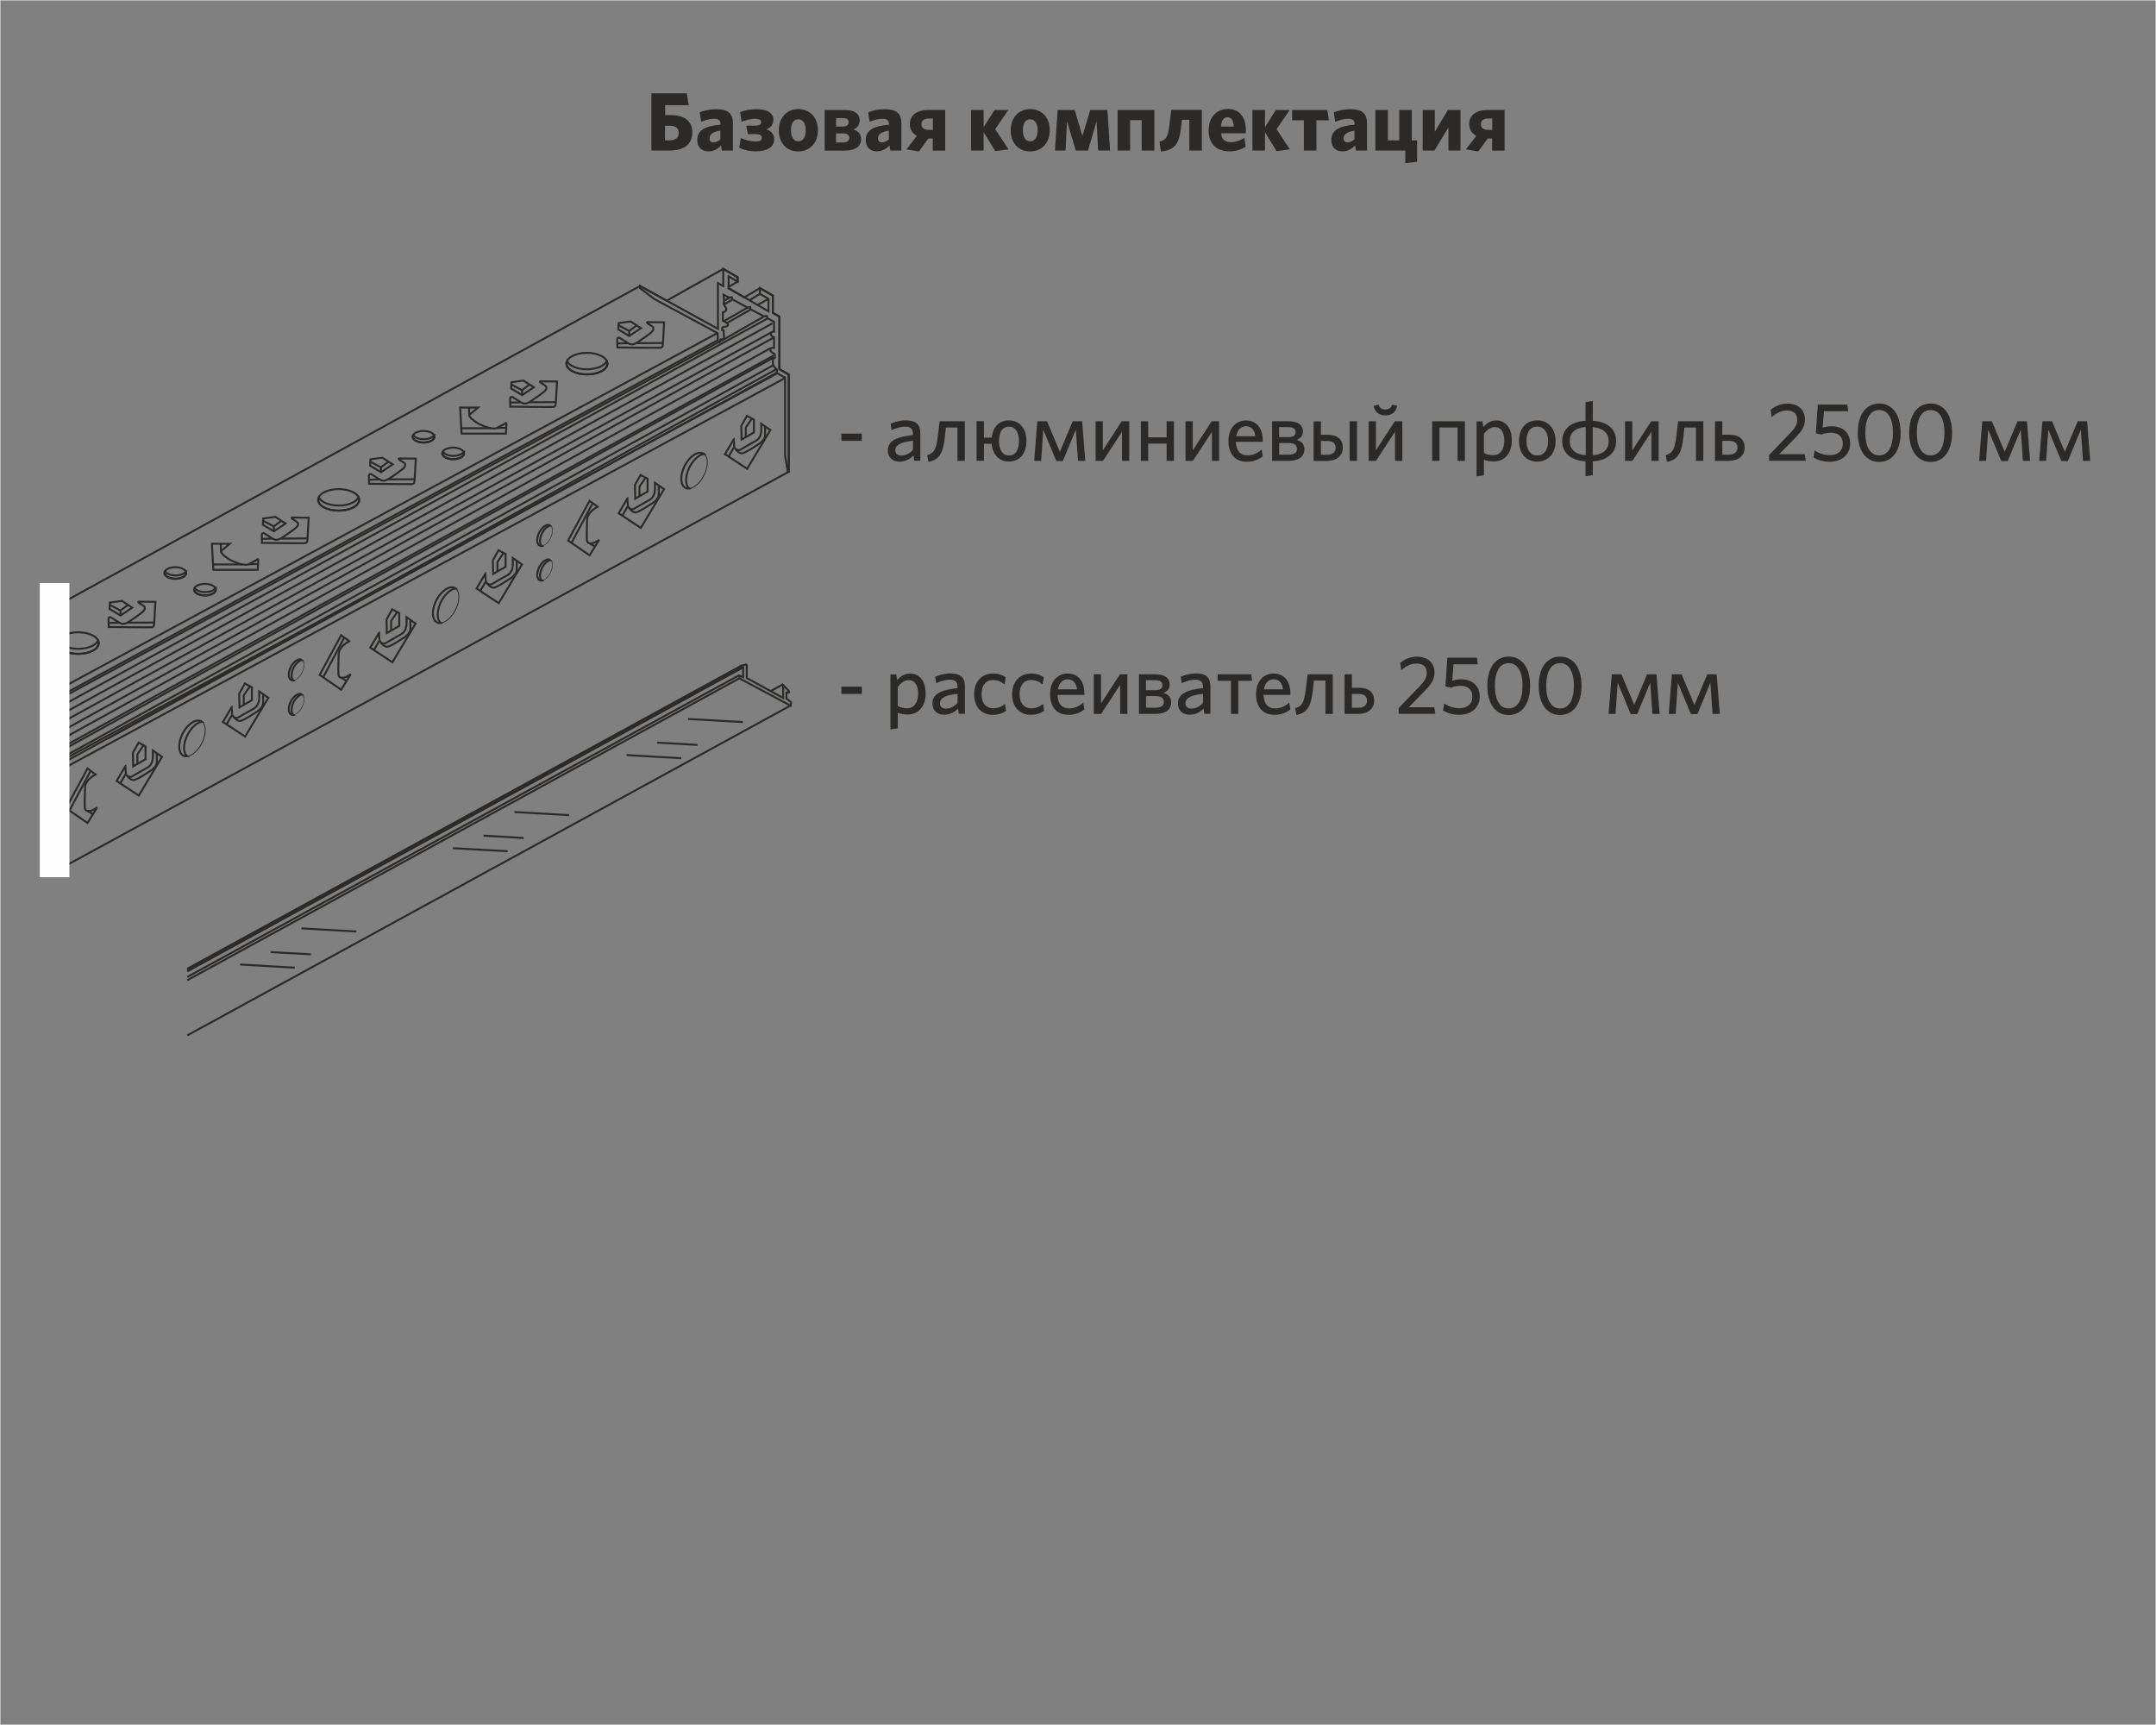 <?xml version="1.0" encoding="UTF-8"?>
<!DOCTYPE svg PUBLIC "-//W3C//DTD SVG 1.1//EN" "http://www.w3.org/Graphics/SVG/1.1/DTD/svg11.dtd">
<!-- Creator: CorelDRAW X6 -->
<svg xmlns="http://www.w3.org/2000/svg" xml:space="preserve" width="220mm" height="176mm" version="1.1" style="shape-rendering:geometricPrecision; text-rendering:geometricPrecision; image-rendering:optimizeQuality; fill-rule:evenodd; clip-rule:evenodd"
viewBox="0 0 22000 17600"
 xmlns:xlink="http://www.w3.org/1999/xlink">
 <rect x="0" y="0" width="22000" height="17600" fill="#808080" stroke="none"/>
 <defs>
  <style type="text/css">
   <![CDATA[
    .str0 {stroke:#FEFEFE;stroke-width:7.62}
    .str1 {stroke:#2B2A29;stroke-width:20}
    .fil2 {fill:none}
    .fil0 {fill:none;fill-rule:nonzero}
    .fil3 {fill:#FEFEFE}
    .fil1 {fill:#2B2A29;fill-rule:nonzero}
   ]]>
  </style>
 </defs>
 <g id="Слой_x0020_1">
  <rect class="fil0 str0" width="22000" height="17600"/>
  <path class="fil1" d="M7065 1352c0,-109 -71,-178 -224,-178l-54 0 0 -101 241 0 -20 -121 -361 0 0 584 187 0c146,0 230,-64 230,-185zm-139 3c0,52 -33,77 -94,77l-46 0 0 -149 47 0c62,0 92,25 92,72z"/>
  <path id="1" class="fil1" d="M7479 1536l0 -278c0,-106 -57,-144 -171,-144 -68,0 -121,13 -168,32l15 97c44,-19 87,-31 134,-31 42,0 63,16 63,52l0 8c-163,14 -237,60 -237,157 0,75 47,115 113,115 57,0 97,-25 130,-60l8 52 113 0zm-128 -114c-23,20 -47,31 -70,31 -25,0 -41,-14 -41,-41 0,-36 24,-65 111,-79l0 88z"/>
  <path id="2" class="fil1" d="M7893 1226c0,-64 -52,-112 -174,-112 -63,0 -117,11 -167,30l15 98c50,-19 99,-30 136,-30 49,0 64,14 64,34 0,21 -18,36 -62,36l-90 0 16 86 76 0c47,0 67,14 67,38 0,23 -17,38 -65,38 -50,0 -100,-14 -150,-36l-16 100c53,25 106,36 169,36 127,0 188,-50 188,-123 0,-50 -27,-83 -80,-101 50,-20 71,-53 71,-96z"/>
  <path id="3" class="fil1" d="M8346 1329c0,-133 -85,-216 -200,-216 -114,0 -199,84 -199,217 0,133 84,215 198,215 115,0 201,-83 201,-216zm-124 1c0,67 -27,112 -76,112 -48,0 -75,-46 -75,-113 0,-68 26,-112 75,-112 49,0 76,46 76,113z"/>
  <path id="4" class="fil1" d="M8787 1419c0,-55 -32,-83 -79,-98 34,-15 64,-41 64,-91 0,-75 -59,-108 -154,-108l-203 0 0 415 198 0c113,0 174,-41 174,-118zm-121 -11c0,30 -25,46 -64,46l-71 0 0 -93 72 0c43,0 64,18 64,47zm-7 -161c0,29 -20,44 -59,44l-69 0 0 -86 71 0c37,0 58,14 58,41z"/>
  <path id="5" class="fil1" d="M9198 1536l0 -278c0,-106 -57,-144 -171,-144 -68,0 -121,13 -168,32l15 97c44,-19 87,-31 134,-31 42,0 63,16 63,52l0 8c-163,14 -237,60 -237,157 0,75 47,115 113,115 57,0 97,-25 130,-60l8 52 113 0zm-128 -114c-23,20 -47,31 -70,31 -25,0 -41,-14 -41,-41 0,-36 24,-65 111,-79l0 88z"/>
  <path id="6" class="fil1" d="M9377 1545l96 -132 45 0 0 124 127 0 0 -415 -171 0c-128,0 -190,59 -190,146 0,54 28,95 72,118l-106 138 128 22zm26 -279c0,-36 28,-57 75,-57l41 0 0 116 -42 0c-48,0 -74,-20 -74,-59z"/>
  <polygon id="7" class="fil1" points="10156,1542 10291,1524 10155,1318 10289,1122 10148,1122 10037,1298 10037,1122 9909,1122 9909,1536 10037,1536 10037,1349 "/>
  <path id="8" class="fil1" d="M10712 1329c0,-133 -85,-216 -200,-216 -114,0 -199,84 -199,217 0,133 84,215 198,215 115,0 201,-83 201,-216zm-124 1c0,67 -27,112 -76,112 -48,0 -75,-46 -75,-113 0,-68 26,-112 75,-112 49,0 76,46 76,113z"/>
  <polygon id="9" class="fil1" points="11327,1536 11300,1122 11125,1122 11045,1387 10966,1122 10792,1122 10765,1536 10873,1536 10888,1236 10977,1536 11102,1536 11190,1236 11205,1536 "/>
  <polygon id="10" class="fil1" points="11779,1536 11779,1122 11404,1122 11404,1536 11532,1536 11532,1226 11650,1226 11650,1536 "/>
  <path id="11" class="fil1" d="M11831 1444l15 102c130,-13 185,-68 204,-235l11 -89 75 0 0 314 128 0 0 -415 -312 0 -22 171c-14,105 -30,137 -99,152z"/>
  <path id="12" class="fil1" d="M12711 1498l-13 -91c-46,27 -91,44 -136,44 -57,0 -96,-25 -102,-91l251 0c1,-7 2,-20 2,-33 0,-120 -56,-215 -184,-215 -113,0 -196,82 -196,218 0,147 89,214 213,214 65,0 120,-18 165,-47zm-186 -302c39,0 61,32 65,95l-131 0c4,-64 30,-95 66,-95z"/>
  <polygon id="13" class="fil1" points="13026,1542 13162,1524 13026,1318 13160,1122 13019,1122 12908,1298 12908,1122 12780,1122 12780,1536 12908,1536 12908,1349 "/>
  <polygon id="14" class="fil1" points="13305,1536 13433,1536 13433,1227 13560,1227 13545,1122 13185,1122 13185,1227 13305,1227 "/>
  <path id="15" class="fil1" d="M13949 1536l0 -278c0,-106 -57,-144 -171,-144 -68,0 -121,13 -168,32l15 97c44,-19 87,-31 134,-31 42,0 63,16 63,52l0 8c-163,14 -237,60 -237,157 0,75 47,115 113,115 57,0 97,-25 130,-60l8 52 113 0zm-128 -114c-23,20 -47,31 -70,31 -25,0 -41,-14 -41,-41 0,-36 24,-65 111,-79l0 88z"/>
  <polygon id="16" class="fil1" points="14034,1536 14340,1536 14340,1665 14460,1650 14460,1432 14406,1432 14406,1122 14278,1122 14278,1432 14162,1432 14162,1122 14034,1122 "/>
  <polygon id="17" class="fil1" points="14517,1536 14637,1536 14780,1300 14780,1536 14903,1536 14903,1122 14775,1122 14641,1344 14641,1122 14517,1122 "/>
  <path id="18" class="fil1" d="M15085 1545l96 -132 45 0 0 124 127 0 0 -415 -171 0c-128,0 -190,59 -190,146 0,54 28,95 72,118l-106 138 128 22zm26 -279c0,-36 28,-57 75,-57l41 0 0 116 -42 0c-48,0 -74,-20 -74,-59z"/>
  <polygon class="fil1" points="8794,4498 8794,4424 8586,4424 8586,4498 "/>
  <path id="1" class="fil1" d="M9391 4702l0 -283c0,-90 -47,-130 -146,-130 -63,0 -108,14 -157,34l10 65c44,-19 91,-35 140,-35 47,0 77,18 77,69l0 17c-168,18 -255,58 -255,158 0,69 46,113 119,113 66,0 110,-30 142,-63l8 54 61 0zm-75 -111c-34,35 -76,57 -120,57 -38,0 -60,-21 -60,-54 0,-41 31,-82 180,-97l0 94z"/>
  <path id="2" class="fil1" d="M9462 4643l11 69c108,-19 150,-82 168,-249l11 -101 118 0 0 340 75 0 0 -404 -257 0 -19 157c-15,127 -38,171 -108,188z"/>
  <path id="3" class="fil1" d="M10474 4500c0,-133 -74,-211 -179,-211 -96,0 -164,64 -175,176l-80 0 0 -168 -75 0 0 404 75 0 0 -173 79 0c10,115 79,181 176,181 106,0 179,-77 179,-210zm-76 0c0,85 -31,147 -103,147 -69,0 -101,-64 -101,-147 0,-85 30,-147 101,-147 70,0 103,64 103,147z"/>
  <polygon id="4" class="fil1" points="11074,4702 11042,4298 10946,4298 10815,4610 10684,4298 10585,4298 10553,4702 10624,4702 10646,4384 10779,4704 10845,4704 10978,4384 11000,4702 "/>
  <polygon id="5" class="fil1" points="11180,4702 11255,4702 11449,4405 11449,4702 11523,4702 11523,4298 11446,4298 11253,4595 11253,4298 11180,4298 "/>
  <polygon id="6" class="fil1" points="11979,4702 11979,4298 11904,4298 11904,4462 11716,4462 11716,4298 11641,4298 11641,4702 11716,4702 11716,4526 11904,4526 11904,4702 "/>
  <polygon id="7" class="fil1" points="12097,4702 12173,4702 12367,4405 12367,4702 12440,4702 12440,4298 12364,4298 12171,4595 12171,4298 12097,4298 "/>
  <path id="8" class="fil1" d="M12885 4656l-11 -68c-44,35 -86,58 -145,58 -70,0 -115,-44 -118,-138l274 0 0 -16c0,-112 -54,-202 -172,-202 -102,0 -178,80 -178,209 0,148 82,212 187,212 67,0 119,-20 162,-54zm-172 -307c58,0 87,37 97,102l-195 0c12,-69 52,-102 98,-102z"/>
  <path id="9" class="fil1" d="M13310 4583c0,-53 -30,-81 -79,-95 36,-15 64,-38 64,-88 0,-60 -47,-102 -144,-102l-170 0 0 404 166 0c98,0 163,-37 163,-119zm-75 -2c0,41 -34,58 -89,58l-93 0 0 -119 97 0c58,0 85,22 85,61zm-14 -173c0,34 -23,52 -75,52l-94 0 0 -102 93 0c52,0 75,19 75,49z"/>
  <path id="10" class="fil1" d="M13847 4702l0 -404 -75 0 0 404 75 0zm-145 -135c0,-83 -54,-131 -157,-131l-66 0 0 -137 -75 0 0 404 135 0c98,0 163,-50 163,-135zm-73 1c0,45 -31,72 -89,72l-61 0 0 -141 63 0c60,0 87,25 87,69z"/>
  <path id="11" class="fil1" d="M13966 4702l75 0 194 -297 0 297 74 0 0 -404 -76 0 -193 297 0 -297 -74 0 0 404zm291 -562l-52 -11c-9,31 -30,49 -68,49 -40,0 -61,-18 -69,-49l-51 11c12,64 52,98 119,98 72,0 109,-36 121,-98z"/>
  <polygon id="12" class="fil1" points="14948,4702 14948,4298 14614,4298 14614,4702 14689,4702 14689,4362 14873,4362 14873,4702 "/>
  <path id="13" class="fil1" d="M15426 4489c0,-135 -72,-199 -159,-199 -59,0 -101,31 -131,67l-9 -58 -60 0 0 561 75 -11 0 -159c25,10 62,18 102,18 98,0 183,-71 183,-218zm-76 3c0,100 -47,152 -110,152 -43,0 -68,-7 -98,-22l0 -194c32,-43 68,-71 113,-71 55,0 95,47 95,135z"/>
  <path id="14" class="fil1" d="M15873 4500c0,-133 -80,-211 -188,-211 -108,0 -185,78 -185,211 0,133 78,210 185,210 108,0 188,-77 188,-210zm-76 0c0,85 -37,147 -112,147 -71,0 -109,-64 -109,-147 0,-85 36,-148 109,-148 73,0 112,65 112,148z"/>
  <path id="15" class="fil1" d="M16491 4500c0,-119 -84,-197 -238,-207l0 -202 -74 12 0 190c-152,9 -238,88 -238,207 0,119 84,198 238,207l0 152 74 -11 0 -141c152,-9 238,-88 238,-207zm-473 1c0,-86 54,-136 163,-144l0 288c-105,-8 -163,-58 -163,-144zm397 0c0,86 -55,136 -163,144l0 -287c103,8 163,58 163,143z"/>
  <polygon id="16" class="fil1" points="16582,4702 16657,4702 16851,4405 16851,4702 16925,4702 16925,4298 16849,4298 16656,4595 16656,4298 16582,4298 "/>
  <path id="17" class="fil1" d="M16998 4643l11 69c108,-19 150,-82 168,-249l11 -101 118 0 0 340 75 0 0 -404 -257 0 -19 157c-15,127 -38,171 -108,188z"/>
  <path id="18" class="fil1" d="M17802 4566c0,-83 -54,-131 -157,-131l-70 0 0 -137 -75 0 0 404 139 0c98,0 163,-50 163,-135zm-73 1c0,45 -31,72 -89,72l-65 0 0 -141 67 0c60,0 87,25 87,69z"/>
  <path id="19" class="fil1" d="M18426 4702l-10 -68 -261 0 163 -166c70,-72 100,-119 100,-188 0,-98 -68,-162 -179,-162 -71,0 -129,28 -171,64l11 74c45,-40 97,-68 156,-68 67,0 104,32 104,97 0,47 -23,83 -75,137l-212 221 0 58 373 0z"/>
  <path id="20" class="fil1" d="M18879 4522c0,-103 -72,-173 -189,-173 -41,0 -69,8 -91,14l13 -167 248 0 -10 -68 -301 0 -20 293 57 13c26,-11 55,-19 97,-19 79,0 121,43 121,110 0,80 -57,119 -131,119 -63,0 -115,-20 -156,-49l-12 72c41,25 93,44 165,44 119,0 210,-69 210,-190z"/>
  <path id="21" class="fil1" d="M19394 4415c0,-190 -88,-298 -218,-298 -131,0 -219,108 -219,298 0,190 88,298 219,298 130,0 218,-108 218,-298zm-78 0c0,149 -52,231 -141,231 -88,0 -141,-81 -141,-231 0,-149 53,-231 141,-231 88,0 141,81 141,231z"/>
  <path id="22" class="fil1" d="M19919 4415c0,-190 -88,-298 -218,-298 -131,0 -219,108 -219,298 0,190 88,298 219,298 130,0 218,-108 218,-298zm-78 0c0,149 -52,231 -141,231 -88,0 -141,-81 -141,-231 0,-149 53,-231 141,-231 88,0 141,81 141,231z"/>
  <polygon id="23" class="fil1" points="20715,4702 20683,4298 20587,4298 20456,4610 20325,4298 20227,4298 20195,4702 20266,4702 20288,4384 20421,4704 20487,4704 20620,4384 20642,4702 "/>
  <polygon id="24" class="fil1" points="21329,4702 21297,4298 21201,4298 21070,4610 20939,4298 20841,4298 20808,4702 20879,4702 20901,4384 21034,4704 21100,4704 21233,4384 21255,4702 "/>
  <polygon class="fil1" points="8794,7080 8794,7006 8586,7006 8586,7080 "/>
  <path id="1" class="fil1" d="M9445 7071c0,-135 -72,-199 -159,-199 -59,0 -101,31 -131,67l-9 -58 -60 0 0 561 75 -11 0 -159c25,10 62,18 102,18 98,0 183,-71 183,-218zm-76 3c0,100 -47,152 -110,152 -43,0 -68,-7 -98,-22l0 -194c32,-43 68,-71 113,-71 55,0 95,47 95,135z"/>
  <path id="2" class="fil1" d="M9846 7284l0 -283c0,-90 -47,-130 -146,-130 -63,0 -108,14 -157,34l10 65c44,-19 91,-35 140,-35 47,0 77,18 77,69l0 17c-168,18 -255,58 -255,158 0,69 46,113 119,113 66,0 110,-30 142,-63l8 54 61 0zm-75 -111c-34,35 -76,57 -120,57 -38,0 -60,-21 -60,-54 0,-41 31,-82 180,-97l0 94z"/>
  <path id="3" class="fil1" d="M10266 7251l-11 -69c-40,34 -80,45 -120,45 -68,0 -119,-47 -119,-145 0,-93 47,-144 116,-144 47,0 84,17 119,45l11 -74c-27,-19 -70,-37 -129,-37 -108,0 -193,74 -193,211 0,135 80,210 188,210 58,0 101,-14 138,-41z"/>
  <path id="4" class="fil1" d="M10654 7251l-11 -69c-40,34 -80,45 -120,45 -68,0 -119,-47 -119,-145 0,-93 47,-144 116,-144 47,0 84,17 119,45l11 -74c-27,-19 -70,-37 -129,-37 -108,0 -193,74 -193,211 0,135 80,210 188,210 58,0 101,-14 138,-41z"/>
  <path id="5" class="fil1" d="M11065 7238l-11 -68c-44,35 -86,58 -145,58 -70,0 -115,-44 -118,-138l274 0 0 -16c0,-112 -54,-202 -172,-202 -102,0 -178,80 -178,209 0,148 82,212 187,212 67,0 119,-20 162,-54zm-172 -307c58,0 87,37 97,102l-195 0c12,-69 52,-102 98,-102z"/>
  <polygon id="6" class="fil1" points="11161,7284 11236,7284 11430,6987 11430,7284 11504,7284 11504,6880 11428,6880 11235,7177 11235,6880 11161,6880 "/>
  <path id="7" class="fil1" d="M11951 7165c0,-53 -30,-81 -79,-95 36,-15 64,-38 64,-88 0,-60 -47,-102 -144,-102l-170 0 0 404 166 0c98,0 163,-37 163,-119zm-75 -2c0,41 -34,58 -89,58l-93 0 0 -119 97 0c58,0 85,22 85,61zm-14 -173c0,34 -23,52 -75,52l-94 0 0 -102 93 0c52,0 75,19 75,49z"/>
  <path id="8" class="fil1" d="M12351 7284l0 -283c0,-90 -47,-130 -146,-130 -63,0 -108,14 -157,34l10 65c44,-19 91,-35 140,-35 47,0 77,18 77,69l0 17c-168,18 -255,58 -255,158 0,69 46,113 119,113 66,0 110,-30 142,-63l8 54 61 0zm-75 -111c-34,35 -76,57 -120,57 -38,0 -60,-21 -60,-54 0,-41 31,-82 180,-97l0 94z"/>
  <polygon id="9" class="fil1" points="12561,7284 12636,7284 12636,6946 12777,6946 12767,6880 12425,6880 12425,6946 12561,6946 "/>
  <path id="10" class="fil1" d="M13167 7238l-11 -68c-44,35 -86,58 -145,58 -70,0 -115,-44 -118,-138l274 0 0 -16c0,-112 -54,-202 -172,-202 -102,0 -178,80 -178,209 0,148 82,212 187,212 67,0 119,-20 162,-54zm-172 -307c58,0 87,37 97,102l-195 0c12,-69 52,-102 98,-102z"/>
  <path id="11" class="fil1" d="M13217 7225l11 69c108,-19 150,-82 168,-249l11 -101 118 0 0 340 75 0 0 -404 -257 0 -19 157c-15,127 -38,171 -108,188z"/>
  <path id="12" class="fil1" d="M14022 7148c0,-83 -54,-131 -157,-131l-70 0 0 -137 -75 0 0 404 139 0c98,0 163,-50 163,-135zm-73 1c0,45 -31,72 -89,72l-65 0 0 -141 67 0c60,0 87,25 87,69z"/>
  <path id="13" class="fil1" d="M14646 7284l-10 -68 -261 0 163 -166c70,-72 100,-119 100,-188 0,-98 -68,-162 -179,-162 -71,0 -129,28 -171,64l11 74c45,-40 97,-68 156,-68 67,0 104,32 104,97 0,47 -23,83 -75,137l-212 221 0 58 373 0z"/>
  <path id="14" class="fil1" d="M15099 7104c0,-103 -72,-173 -189,-173 -41,0 -69,8 -91,14l13 -167 248 0 -10 -68 -301 0 -20 293 57 13c26,-11 55,-19 97,-19 79,0 121,43 121,110 0,80 -57,119 -131,119 -63,0 -115,-20 -156,-49l-12 72c41,25 93,44 165,44 119,0 210,-69 210,-190z"/>
  <path id="15" class="fil1" d="M15614 6997c0,-190 -88,-298 -218,-298 -131,0 -219,108 -219,298 0,190 88,298 219,298 130,0 218,-108 218,-298zm-78 0c0,149 -52,231 -141,231 -88,0 -141,-81 -141,-231 0,-149 53,-231 141,-231 88,0 141,81 141,231z"/>
  <path id="16" class="fil1" d="M16138 6997c0,-190 -88,-298 -218,-298 -131,0 -219,108 -219,298 0,190 88,298 219,298 130,0 218,-108 218,-298zm-78 0c0,149 -52,231 -141,231 -88,0 -141,-81 -141,-231 0,-149 53,-231 141,-231 88,0 141,81 141,231z"/>
  <polygon id="17" class="fil1" points="16935,7284 16903,6880 16807,6880 16676,7192 16545,6880 16447,6880 16414,7284 16485,7284 16507,6966 16640,7286 16706,7286 16839,6966 16861,7284 "/>
  <polygon id="18" class="fil1" points="17549,7284 17517,6880 17421,6880 17290,7192 17159,6880 17060,6880 17028,7284 17099,7284 17121,6966 17254,7286 17320,7286 17453,6966 17475,7284 "/>
  <g id="_1452839904">
   <line class="fil2 str1" x1="7021" y1="7336" x2="7580" y2= "7367" />
   <line class="fil2 str1" x1="6706" y1="7577" x2="7116" y2= "7600" />
   <line class="fil2 str1" x1="6393" y1="7704" x2="6952" y2= "7736" />
   <path class="fil2 str1" d="M7620 6777l0 141 371 203 0 -131 59 61 0 14 -25 0 0 63c0,0 49,34 48,43 -2,9 -5,29 -5,29l-523 -279 -1 -28 39 16 0 -100 -20 -1 2 -17 55 -13z"/>
   <line class="fil2 str1" x1="7546" y1="6920" x2="1911" y2= "10001" />
   <line class="fil2 str1" x1="8066" y1="7199" x2="1911" y2= "10564" />
   <line class="fil2 str1" x1="7541" y1="6890" x2="1911" y2= "9968" />
   <line class="fil2 str1" x1="7580" y1="6811" x2="1911" y2= "9911" />
   <line class="fil2 str1" x1="7561" y1="6805" x2="1911" y2= "9894" />
   <line class="fil2 str1" x1="7561" y1="6794" x2="1911" y2= "9884" />
   <line class="fil2 str1" x1="7988" y1="6983" x2="7864" y2= "7051" />
   <line class="fil2 str1" x1="5249" y1="8285" x2="5807" y2= "8317" />
   <line class="fil2 str1" x1="4934" y1="8526" x2="5343" y2= "8550" />
   <line class="fil2 str1" x1="4621" y1="8654" x2="5180" y2= "8685" />
   <line class="fil2 str1" x1="3077" y1="9472" x2="3636" y2= "9504" />
   <line class="fil2 str1" x1="2762" y1="9714" x2="3172" y2= "9737" />
   <line class="fil2 str1" x1="2449" y1="9841" x2="3008" y2= "9873" />
  </g>
  <g id="_749480432">
   <g>
    <polygon class="fil2 str1" points="6531,2918 506,6221 506,8008 506,8922 8049,4813 8049,3822 7953,3767 7953,3231 7886,3192 7886,3016 7754,2940 7595,3034 7435,2942 7435,2927 7527,2873 7527,2829 7380,2744 6803,3068 "/>
    <line class="fil2 str1" x1="7754" y1="2998" x2="7647" y2= "3064" />
    <line class="fil2 str1" x1="7842" y1="3049" x2="7731" y2= "3112" />
    <line class="fil2 str1" x1="7440" y1="3039" x2="7387" y2= "3069" />
    <line class="fil2 str1" x1="7470" y1="3059" x2="7387" y2= "3106" />
    <line class="fil2 str1" x1="7629" y1="3138" x2="7382" y2= "3279" />
    <line class="fil2 str1" x1="7656" y1="3160" x2="7419" y2= "3295" />
    <line class="fil2 str1" x1="7795" y1="3229" x2="7358" y2= "3479" />
    <line class="fil2 str1" x1="7827" y1="3252" x2="506" y2= "7269" />
    <line class="fil2 str1" x1="7882" y1="3299" x2="506" y2= "7355" />
    <line class="fil2 str1" x1="7874" y1="3389" x2="506" y2= "7440" />
    <line class="fil2 str1" x1="7897" y1="3443" x2="506" y2= "7529" />
    <line class="fil2 str1" x1="7862" y1="3553" x2="506" y2= "7611" />
    <line class="fil2 str1" x1="7897" y1="3626" x2="506" y2= "7696" />
    <line class="fil2 str1" x1="7884" y1="3654" x2="506" y2= "7726" />
    <line class="fil2 str1" x1="7321" y1="3398" x2="506" y2= "7085" />
    <line class="fil2 str1" x1="7321" y1="3473" x2="506" y2= "7161" />
    <line class="fil2 str1" x1="7334" y1="3491" x2="506" y2= "7186" />
    <line class="fil2 str1" x1="7928" y1="3811" x2="506" y2= "7827" />
    <line class="fil2 str1" x1="8011" y1="3857" x2="506" y2= "7917" />
    <g>
     <g>
      <ellipse class="fil2 str1" cx="5989" cy="3710" rx="209" ry="110"/>
      <path class="fil2 str1" d="M6192 3684c4,8 6,17 6,26 0,61 -94,110 -209,110 -116,0 -209,-49 -209,-110 0,-9 2,-17 6,-26 22,48 105,84 203,84 99,0 181,-36 203,-84l0 0z"/>
     </g>
     <g>
      <ellipse class="fil2 str1" cx="4322" cy="4456" rx="111" ry="59"/>
      <path class="fil2 str1" d="M4429 4439c3,5 5,11 5,17 0,33 -50,59 -111,59 -61,0 -111,-26 -111,-59 0,-6 2,-12 5,-17 14,24 56,42 107,42 50,0 93,-18 107,-42z"/>
     </g>
     <g>
      <ellipse class="fil2 str1" cx="4624" cy="4626" rx="111" ry="59"/>
      <path class="fil2 str1" d="M4731 4609c3,5 5,11 5,17 0,33 -50,59 -111,59 -61,0 -111,-26 -111,-59 0,-6 2,-12 5,-17 14,24 56,42 107,42 50,0 93,-18 107,-42z"/>
     </g>
     <g>
      <polygon class="fil2 str1" points="6313,3296 6436,3280 6540,3348 6421,3428 6309,3361 "/>
      <polyline class="fil2 str1" points="6312,3319 6420,3377 6497,3320 "/>
      <line class="fil2 str1" x1="6420" y1="3377" x2="6421" y2= "3428" />
      <path class="fil2 str1" d="M6621 3287l156 1c0,0 -13,213 -13,227 0,15 -5,32 -27,33 -22,2 -437,-3 -437,-3 0,0 -2,-71 -2,-83 0,-12 13,-25 33,-10 20,15 29,17 76,48 46,32 86,-1 112,-17 26,-16 106,-73 126,-91 20,-18 32,-42 14,-59 -20,-18 -92,-48 -39,-48l0 0z"/>
      <line class="fil2 str1" x1="6299" y1="3504" x2="6407" y2= "3501" />
      <line class="fil2 str1" x1="6497" y1="3501" x2="6764" y2= "3500" />
     </g>
     <g>
      <polygon class="fil2 str1" points="5219,3900 5342,3883 5447,3951 5328,4031 5216,3964 "/>
      <polyline class="fil2 str1" points="5218,3923 5327,3981 5404,3923 "/>
      <line class="fil2 str1" x1="5327" y1="3981" x2="5328" y2= "4031" />
      <path class="fil2 str1" d="M5528 3891l156 1c0,0 -13,213 -13,227 0,15 -5,32 -27,33 -22,2 -437,-3 -437,-3 0,0 -2,-71 -2,-83 0,-12 13,-25 33,-10 20,15 29,17 76,48 46,32 86,-1 112,-17 26,-16 106,-73 127,-91 20,-18 32,-42 14,-59 -20,-18 -92,-48 -39,-48l0 0z"/>
      <line class="fil2 str1" x1="5206" y1="4108" x2="5314" y2= "4105" />
      <line class="fil2 str1" x1="5403" y1="4104" x2="5671" y2= "4103" />
     </g>
     <g>
      <path class="fil2 str1" d="M5168 4314l-5 110 -453 0 -15 -266 183 0c0,0 -65,55 -86,71 -22,17 55,76 98,98 43,22 141,60 179,40 38,-20 100,-53 100,-53l0 0z"/>
      <line class="fil2 str1" x1="4707" y1="4369" x2="5007" y2= "4369" />
      <line class="fil2 str1" x1="5068" y1="4367" x2="5166" y2= "4364" />
      <line class="fil2 str1" x1="4787" y1="4236" x2="4787" y2= "4158" />
     </g>
    </g>
    <g>
     <g>
      <ellipse class="fil2 str1" cx="3456" cy="5100" rx="209" ry="110"/>
      <path class="fil2 str1" d="M3659 5074c4,8 6,17 6,26 0,61 -94,110 -209,110 -116,0 -209,-49 -209,-110 0,-9 2,-17 6,-26 22,48 105,84 203,84 99,0 181,-36 203,-84z"/>
     </g>
     <g>
      <ellipse class="fil2 str1" cx="1789" cy="5846" rx="111" ry="59"/>
      <path class="fil2 str1" d="M1896 5829c3,5 5,11 5,17 0,33 -50,59 -111,59 -61,0 -111,-26 -111,-59 0,-6 2,-12 5,-17 14,24 56,42 107,42 50,0 93,-18 107,-42l0 0z"/>
     </g>
     <g>
      <ellipse class="fil2 str1" cx="2091" cy="6016" rx="111" ry="59"/>
      <path class="fil2 str1" d="M2198 5999c3,5 5,11 5,17 0,33 -50,59 -111,59 -61,0 -111,-26 -111,-59 0,-6 2,-12 5,-17 14,24 56,42 107,42 50,0 93,-18 107,-42z"/>
     </g>
     <g>
      <polygon class="fil2 str1" points="3780,4686 3902,4670 4007,4738 3888,4818 3776,4751 "/>
      <polyline class="fil2 str1" points="3778,4710 3887,4768 3964,4710 "/>
      <line class="fil2 str1" x1="3887" y1="4768" x2="3888" y2= "4818" />
      <path class="fil2 str1" d="M4088 4678l155 1c0,0 -13,213 -13,227 0,15 -5,32 -27,33 -22,2 -437,-3 -437,-3 0,0 -2,-71 -2,-83 0,-12 13,-25 33,-10 20,15 29,17 76,48 46,32 86,-1 112,-17 26,-16 106,-73 127,-91 20,-18 32,-42 14,-59 -20,-18 -92,-48 -39,-48l0 0z"/>
      <line class="fil2 str1" x1="3766" y1="4895" x2="3874" y2= "4891" />
      <line class="fil2 str1" x1="3963" y1="4891" x2="4231" y2= "4890" />
     </g>
     <g>
      <polygon class="fil2 str1" points="2686,5290 2809,5273 2914,5341 2795,5421 2683,5355 "/>
      <polyline class="fil2 str1" points="2685,5313 2794,5371 2871,5313 "/>
      <line class="fil2 str1" x1="2794" y1="5371" x2="2795" y2= "5421" />
      <path class="fil2 str1" d="M2994 5281l156 1c0,0 -13,213 -13,227 0,15 -5,32 -27,33 -22,2 -437,-3 -437,-3 0,0 -2,-71 -2,-83 0,-12 13,-25 33,-10 20,15 29,17 76,48 46,32 86,-1 112,-17 26,-16 106,-73 127,-91 20,-18 32,-42 14,-59 -20,-18 -92,-48 -39,-48l0 0z"/>
      <line class="fil2 str1" x1="2673" y1="5498" x2="2781" y2= "5495" />
      <line class="fil2 str1" x1="2870" y1="5495" x2="3138" y2= "5493" />
     </g>
     <g>
      <path class="fil2 str1" d="M2635 5704l-5 110 -453 0 -15 -266 183 0c0,0 -65,55 -86,71 -22,17 55,76 98,98 43,22 141,60 179,40 38,-20 100,-53 100,-53l0 0z"/>
      <line class="fil2 str1" x1="2174" y1="5759" x2="2474" y2= "5759" />
      <line class="fil2 str1" x1="2535" y1="5757" x2="2633" y2= "5754" />
      <line class="fil2 str1" x1="2254" y1="5626" x2="2254" y2= "5548" />
     </g>
    </g>
    <g>
     <ellipse class="fil2 str1" cx="798" cy="6561" rx="209" ry="110"/>
     <path class="fil2 str1" d="M1001 6536c4,8 6,17 6,26 0,61 -94,110 -209,110 -116,0 -209,-49 -209,-110 0,-9 2,-17 6,-26 22,48 105,84 203,84 99,0 181,-36 203,-84z"/>
    </g>
    <g>
     <polygon class="fil2 str1" points="1121,6148 1244,6131 1349,6200 1230,6280 1118,6213 "/>
     <polyline class="fil2 str1" points="1120,6171 1229,6229 1306,6172 "/>
     <line class="fil2 str1" x1="1229" y1="6229" x2="1230" y2= "6280" />
     <path class="fil2 str1" d="M1430 6139l156 1c0,0 -13,213 -13,227 0,15 -5,32 -27,33 -22,2 -437,-3 -437,-3 0,0 -2,-71 -2,-83 0,-12 13,-25 33,-10 20,15 29,17 76,48 46,32 86,-1 112,-17 26,-16 106,-73 127,-91 20,-18 32,-42 14,-59 -20,-18 -92,-48 -39,-48l0 0z"/>
     <line class="fil2 str1" x1="1108" y1="6356" x2="1216" y2= "6353" />
     <line class="fil2 str1" x1="1305" y1="6353" x2="1573" y2= "6352" />
    </g>
    <g>
     <g>
      <polygon class="fil2 str1" points="7564,4346 7622,4243 7693,4281 7693,4412 7567,4485 "/>
      <path class="fil2 str1" d="M7486 4485l-88 149 226 149 237 -395 -93 -65c0,0 0,42 0,65 0,23 -5,83 -56,110 -51,27 -139,80 -159,91 -20,12 -60,-5 -61,-35 -2,-30 -5,-70 -5,-70z"/>
      <polyline class="fil2 str1" points="7673,4270 7610,4362 7610,4462 "/>
      <line class="fil2 str1" x1="7435" y1="4659" x2="7489" y2= "4564" />
      <path class="fil2 str1" d="M7505 4582c30,34 32,35 60,43 28,7 166,-88 186,-100 20,-12 56,-50 56,-81 0,-32 0,-87 0,-87"/>
     </g>
     <g>
      <ellipse class="fil2 str1" transform="matrix(0.252 0.106 -0.114 0.236 5558.99 5462.67)" rx="236" ry="446"/>
      <path class="fil2 str1" d="M5610 5357c3,1 6,3 8,5 -30,4 -67,36 -89,83 -26,53 -25,106 1,126 -7,1 -15,0 -21,-3 -33,-14 -37,-72 -9,-130 28,-58 77,-94 110,-80l0 0z"/>
     </g>
     <path class="fil2 str1" d="M6099 5171l-83 -61 -219 405 219 151 98 -158c0,0 -45,30 -63,33 -18,3 -60,13 -63,-33 -3,-46 3,-199 3,-214 0,-15 22,-81 108,-123l0 0z"/>
     <line class="fil2 str1" x1="5832" y1="5539" x2="6048" y2= "5133" />
     <line class="fil2 str1" x1="6018" y1="5544" x2="6071" y2= "5577" />
     <g>
      <ellipse class="fil2 str1" transform="matrix(0.252 0.106 -0.114 0.236 5558.99 5814.96)" rx="236" ry="446"/>
      <path class="fil2 str1" d="M5610 5710c3,1 6,3 8,5 -30,4 -67,36 -89,83 -26,53 -25,106 1,126 -7,1 -15,0 -21,-3 -33,-14 -37,-72 -9,-130 28,-58 77,-94 110,-80l0 0z"/>
     </g>
     <g>
      <ellipse class="fil2 str1" transform="matrix(0.426 0.18 -0.192 0.398 7085.3 4802.21)" rx="236" ry="446"/>
      <path class="fil2 str1" d="M7171 4624c5,2 9,5 13,8 -51,6 -113,61 -151,140 -43,90 -42,180 1,212 -13,2 -25,0 -36,-4 -55,-23 -62,-122 -15,-220 47,-98 131,-159 186,-135l0 0z"/>
     </g>
     <g>
      <polygon class="fil2 str1" points="6479,4948 6537,4846 6608,4884 6608,5015 6482,5088 "/>
      <path class="fil2 str1" d="M6401 5088l-88 149 226 149 237 -395 -93 -65c0,0 0,42 0,65 0,23 -5,83 -56,110 -51,27 -139,80 -159,91 -20,12 -60,-5 -61,-35 -2,-30 -5,-70 -5,-70z"/>
      <polyline class="fil2 str1" points="6588,4873 6525,4965 6525,5065 "/>
      <line class="fil2 str1" x1="6350" y1="5262" x2="6404" y2= "5167" />
      <path class="fil2 str1" d="M6420 5185c30,34 32,35 60,43 28,7 166,-88 186,-100 20,-12 56,-50 56,-81 0,-32 0,-87 0,-87"/>
     </g>
    </g>
    <g>
     <g>
      <polygon class="fil2 str1" points="5029,5717 5087,5614 5159,5652 5159,5783 5032,5856 "/>
      <path class="fil2 str1" d="M4951 5856l-88 149 226 149 237 -395 -93 -65c0,0 0,42 0,65 0,23 -5,83 -56,110 -51,27 -139,80 -159,91 -20,12 -60,-5 -61,-35 -2,-30 -5,-70 -5,-70z"/>
      <polyline class="fil2 str1" points="5138,5641 5076,5734 5076,5834 "/>
      <line class="fil2 str1" x1="4900" y1="6030" x2="4955" y2= "5936" />
      <path class="fil2 str1" d="M4971 5953c30,34 32,35 60,43 28,7 166,-88 186,-100 20,-12 56,-50 56,-81 0,-32 0,-87 0,-87"/>
     </g>
     <g>
      <ellipse class="fil2 str1" transform="matrix(0.252 0.106 -0.114 0.236 3024.13 6833.84)" rx="236" ry="446"/>
      <path class="fil2 str1" d="M3075 6729c3,1 6,3 8,5 -30,4 -67,36 -89,83 -26,53 -25,106 1,126 -7,1 -15,0 -21,-3 -33,-14 -37,-72 -9,-130 28,-58 77,-94 110,-80l0 0z"/>
     </g>
     <path class="fil2 str1" d="M3564 6542l-83 -61 -219 405 219 151 98 -158c0,0 -45,30 -63,33 -18,3 -60,13 -63,-33 -3,-46 3,-199 3,-214 0,-15 22,-81 108,-123l0 0z"/>
     <line class="fil2 str1" x1="3298" y1="6910" x2="3513" y2= "6505" />
     <line class="fil2 str1" x1="3483" y1="6915" x2="3536" y2= "6948" />
     <g>
      <ellipse class="fil2 str1" transform="matrix(0.252 0.106 -0.114 0.236 3024.13 7186.13)" rx="236" ry="446"/>
      <path class="fil2 str1" d="M3075 7081c3,1 6,3 8,5 -30,4 -67,36 -89,83 -26,53 -25,106 1,126 -7,1 -15,0 -21,-3 -33,-14 -37,-72 -9,-130 28,-58 77,-94 110,-80l0 0z"/>
     </g>
     <g>
      <ellipse class="fil2 str1" transform="matrix(0.426 0.18 -0.192 0.398 4550.44 6173.38)" rx="236" ry="446"/>
      <path class="fil2 str1" d="M4636 5996c5,2 9,5 13,8 -51,6 -113,61 -151,140 -43,90 -42,180 1,212 -13,2 -25,0 -35,-4 -56,-23 -62,-122 -15,-220 47,-98 131,-159 186,-135l0 0z"/>
     </g>
     <g>
      <polygon class="fil2 str1" points="3944,6320 4002,6217 4074,6255 4074,6386 3947,6459 "/>
      <path class="fil2 str1" d="M3866 6459l-88 149 226 149 237 -395 -93 -65c0,0 0,42 0,65 0,23 -5,83 -56,110 -51,27 -139,80 -159,91 -20,12 -60,-5 -61,-35 -2,-30 -5,-70 -5,-70l0 0z"/>
      <polyline class="fil2 str1" points="4053,6244 3991,6336 3991,6436 "/>
      <line class="fil2 str1" x1="3815" y1="6633" x2="3870" y2= "6538" />
      <path class="fil2 str1" d="M3886 6556c30,34 32,35 60,43 28,7 166,-88 186,-100 20,-12 56,-50 56,-81 0,-32 0,-87 0,-87"/>
     </g>
    </g>
    <line class="fil2 str1" x1="7884" y1="3730" x2="506" y2= "7801" />
    <line class="fil2 str1" x1="7922" y1="3767" x2="506" y2= "7860" />
    <path class="fil2 str1" d="M7321 3398l-649 -350 -141 -108 0 -22 795 437 0 -467 54 31 0 -176 147 85 0 45 -92 -53 0 121 407 235 0 -127 -88 -51 0 -59 132 76 0 176 67 39 0 536 96 56 0 990 -11 -2 -27 -164 0 -793 -83 -47 0 -35c0,0 -41,-32 -41,-60l0 -58 19 0c1,0 1,-21 1,-34 0,-12 -48,-26 -48,-51 0,-18 15,-22 39,-19 0,0 0,-109 0,-109 0,0 -29,-5 -31,-24 -2,-20 6,-33 31,-32 0,0 0,-101 0,-101l-67 -36 -7 -23 -30 3 -138 -74 -2 -20 -26 5 -154 -83 -7 -23 -27 5 -56 -30c0,0 8,91 0,91 -8,0 28,37 27,60 -2,23 -35,28 -35,28l0 86c0,0 58,26 53,46 -5,20 -60,14 -60,26l0 24 15 3 4 79c1,18 -36,9 -37,13l-4 26c0,0 -22,13 -22,-17 0,-30 -3,-77 -3,-77l0 0z"/>
    <line class="fil2 str1" x1="7926" y1="3803" x2="1102" y2= "7535" />
    <g>
     <g>
      <polygon class="fil2 str1" points="2441,7077 2499,6974 2570,7012 2570,7144 2444,7217 "/>
      <path class="fil2 str1" d="M2363 7217l-88 149 226 149 237 -395 -93 -65c0,0 0,42 0,65 0,23 -5,83 -56,110 -51,27 -139,80 -159,91 -20,12 -60,-5 -61,-35 -2,-30 -5,-70 -5,-70l0 0z"/>
      <polyline class="fil2 str1" points="2550,7002 2487,7094 2487,7194 "/>
      <line class="fil2 str1" x1="2312" y1="7390" x2="2366" y2= "7296" />
      <path class="fil2 str1" d="M2383 7313c30,34 32,35 60,43 28,7 166,-88 186,-100 20,-12 56,-50 56,-81 0,-32 0,-87 0,-87"/>
     </g>
     <path class="fil2 str1" d="M976 7902l-83 -61 -219 405 219 151 98 -158c0,0 -45,30 -63,33 -18,3 -60,13 -63,-33 -3,-46 3,-199 3,-214 0,-15 22,-81 108,-123l0 0z"/>
     <line class="fil2 str1" x1="709" y1="8270" x2="925" y2= "7865" />
     <line class="fil2 str1" x1="895" y1="8275" x2="948" y2= "8308" />
     <g>
      <ellipse class="fil2 str1" transform="matrix(0.426 0.18 -0.192 0.398 1962.34 7533.6)" rx="236" ry="446"/>
      <path class="fil2 str1" d="M2048 7356c5,2 9,5 13,8 -51,6 -113,61 -151,140 -43,90 -42,180 1,212 -13,2 -25,0 -36,-4 -55,-23 -62,-122 -15,-220 47,-98 131,-159 186,-135l0 0z"/>
     </g>
     <g>
      <polygon class="fil2 str1" points="1356,7680 1414,7577 1485,7615 1485,7746 1359,7819 "/>
      <path class="fil2 str1" d="M1278 7819l-88 149 226 149 237 -395 -93 -65c0,0 0,42 0,65 0,23 -5,83 -56,110 -51,27 -139,80 -159,91 -20,12 -60,-5 -61,-35 -2,-30 -5,-70 -5,-70l0 0z"/>
      <polyline class="fil2 str1" points="1465,7604 1402,7696 1402,7796 "/>
      <line class="fil2 str1" x1="1227" y1="7993" x2="1282" y2= "7898" />
      <path class="fil2 str1" d="M1298 7916c30,34 32,35 60,43 28,7 166,-88 186,-100 20,-12 56,-50 56,-81 0,-32 0,-87 0,-87"/>
     </g>
    </g>
   </g>
   <rect class="fil3" x="406" y="5949" width="302" height="3001"/>
  </g>
 </g>
</svg>
